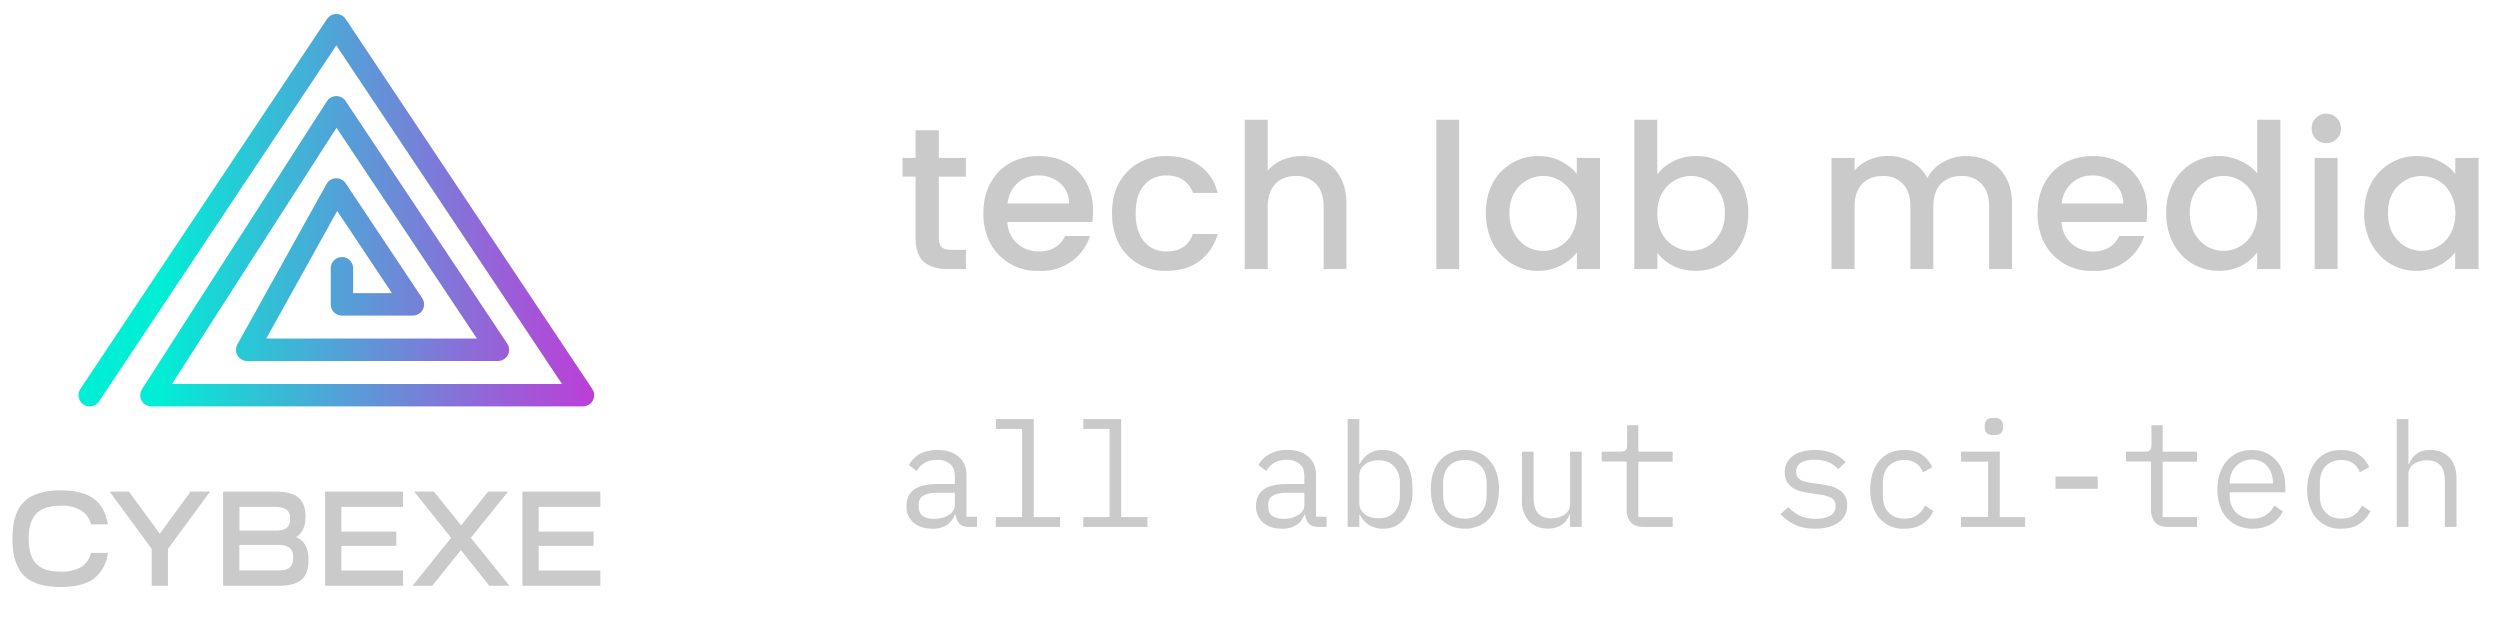 <svg xmlns="http://www.w3.org/2000/svg" fill="none" viewBox="0 0 223 57">
<path stroke="url(#a)" stroke-linecap="round" stroke-linejoin="round" stroke-width="2" d="m8 35.25 22-33 22 33H13.51L30 9.57 44.41 31.2H22.05L30 16.9l6.83 10.25H30.5v-3.22"/>
<path fill="#cacaca" d="M2.13 51.34c-.68-.69-1.02-1.79-1.02-3.29s.34-2.6 1.02-3.28c.69-.68 1.79-1.03 3.29-1.03 1.27 0 2.24.25 2.92.73.68.48 1.1 1.25 1.28 2.3h-1.5a2.07 2.07 0 0 0-.91-1.25 3.34 3.34 0 0 0-1.79-.41c-1 0-1.73.24-2.18.7-.45.47-.68 1.22-.68 2.24 0 1.02.23 1.77.68 2.24.45.47 1.18.7 2.18.7a3.5 3.5 0 0 0 1.8-.4c.44-.27.74-.7.9-1.27h1.5a3.38 3.38 0 0 1-1.28 2.32c-.68.48-1.65.72-2.92.72-1.5 0-2.6-.34-3.29-1.02Zm7.65-7.49h1.72l2.75 3.76L17 43.85h1.74l-3.76 5.11v3.29h-1.45v-3.29l-3.75-5.11Zm10.12 8.4v-8.4h4.67c.94 0 1.62.18 2.04.53.43.35.64.91.64 1.69 0 .9-.28 1.5-.84 1.84.74.3 1.11.99 1.11 2.04 0 .8-.2 1.4-.63 1.76-.43.36-1.1.54-2.04.54H19.9Zm1.46-1.37h3.49c.45 0 .79-.09 1-.26.2-.19.3-.48.3-.88 0-.39-.1-.67-.3-.85-.21-.18-.55-.28-1-.28h-3.5v2.27Zm0-3.55h3.16c.5 0 .85-.08 1.05-.24.2-.17.31-.44.31-.82 0-.36-.1-.63-.31-.8-.21-.17-.54-.25-1-.25h-3.21v2.11Zm14.59 4.92H29v-8.4h6.95v1.37h-5.5v2.2h4.9v1.27h-4.9v2.2h5.5v1.36Zm2.62 0H36.8l3.44-4.28-3.3-4.12h1.76l2.43 3.01 2.41-3.01h1.78L42 47.97l3.44 4.28h-1.79l-2.54-3.18-2.55 3.18Zm14.98 0H46.6v-8.4h6.95v1.37h-5.5v2.2h4.9v1.27h-4.9v2.2h5.5v1.36ZM83.74 15.76v5.49c0 .37.09.64.26.8.18.16.48.24.9.24h1.26V24h-1.62c-.93 0-1.64-.22-2.13-.65-.49-.43-.74-1.13-.74-2.1v-5.5H80.5v-1.67h1.17v-2.46h2.07v2.46h2.42v1.68h-2.42ZM97.5 18.8c0 .37-.03.7-.07 1h-7.58c.06.8.35 1.43.88 1.91s1.18.72 1.94.72c1.1 0 1.89-.46 2.34-1.38h2.22a4.5 4.5 0 0 1-4.56 3.11 4.7 4.7 0 0 1-4.32-2.43 5.6 5.6 0 0 1-.63-2.7c0-1.02.2-1.91.62-2.68.42-.78 1-1.38 1.74-1.8a5.25 5.25 0 0 1 2.6-.63c.93 0 1.76.2 2.5.61.73.41 1.3.99 1.7 1.73.41.73.62 1.58.62 2.54Zm-2.14-.65a2.34 2.34 0 0 0-.81-1.82 2.9 2.9 0 0 0-1.97-.68c-.7 0-1.31.23-1.81.68-.5.45-.8 1.05-.9 1.82h5.49Zm3.83.88c0-1.02.2-1.91.61-2.68.42-.78 1-1.38 1.73-1.8a4.97 4.97 0 0 1 2.52-.63c1.2 0 2.2.29 2.97.86.8.57 1.33 1.38 1.6 2.43h-2.2c-.19-.49-.48-.87-.87-1.15-.4-.27-.9-.41-1.5-.41-.84 0-1.5.3-2.01.9-.5.59-.74 1.41-.74 2.48s.25 1.9.74 2.5c.5.6 1.17.9 2.01.9 1.2 0 1.98-.52 2.36-1.56h2.22c-.3 1-.83 1.81-1.63 2.41-.79.59-1.77.88-2.95.88a4.62 4.62 0 0 1-4.25-2.43 5.74 5.74 0 0 1-.6-2.7Zm16.97-5.11c.76 0 1.43.16 2.02.49.6.32 1.06.8 1.4 1.44.35.63.52 1.4.52 2.3V24h-2.03v-5.54c0-.9-.22-1.57-.67-2.04a2.35 2.35 0 0 0-1.82-.72c-.76 0-1.38.24-1.83.72-.45.47-.67 1.15-.67 2.04V24h-2.05V10.68h2.05v4.55c.35-.42.79-.74 1.32-.97a4.49 4.49 0 0 1 1.76-.34Zm14-3.24V24h-2.04V10.68h2.05Zm2.38 8.32c0-1 .2-1.88.6-2.65a4.57 4.57 0 0 1 4.08-2.43c.78 0 1.46.16 2.03.47.59.3 1.06.68 1.4 1.13v-1.44h2.07V24h-2.06v-1.48a4.38 4.38 0 0 1-3.47 1.64 4.4 4.4 0 0 1-2.35-.65 4.8 4.8 0 0 1-1.7-1.83c-.4-.8-.6-1.69-.6-2.68Zm8.12.03c0-.68-.15-1.28-.44-1.78a2.9 2.9 0 0 0-4.05-1.15 2.9 2.9 0 0 0-1.11 1.13c-.28.5-.42 1.08-.42 1.77 0 .68.14 1.28.42 1.8.28.51.66.9 1.11 1.18a2.96 2.96 0 0 0 2.96 0 2.9 2.9 0 0 0 1.1-1.15c.28-.51.43-1.11.43-1.8Zm7.17-3.47c.35-.48.82-.87 1.42-1.17a4.41 4.41 0 0 1 2.04-.47 4.42 4.42 0 0 1 4.05 2.43c.4.77.61 1.65.61 2.65s-.2 1.89-.61 2.68c-.41.78-.97 1.39-1.7 1.83-.7.44-1.49.65-2.35.65-.77 0-1.45-.15-2.05-.45a3.95 3.95 0 0 1-1.4-1.15V24h-2.06V10.68h2.05v4.88Zm6.03 3.44c0-.69-.14-1.28-.43-1.77-.28-.5-.65-.88-1.12-1.13a2.9 2.9 0 0 0-2.95 0c-.45.26-.83.65-1.11 1.15-.28.5-.42 1.1-.42 1.78 0 .69.14 1.29.42 1.8a2.96 2.96 0 0 0 4.07 1.15c.46-.27.83-.67 1.11-1.18.29-.52.43-1.12.43-1.8Zm21.52-5.08c.78 0 1.48.16 2.09.49.62.32 1.1.8 1.46 1.44.36.63.54 1.4.54 2.3V24h-2.04v-5.54c0-.9-.22-1.57-.66-2.04a2.35 2.35 0 0 0-1.82-.72c-.77 0-1.38.24-1.84.72-.44.47-.66 1.15-.66 2.04V24h-2.04v-5.54c0-.9-.22-1.57-.66-2.04a2.35 2.35 0 0 0-1.82-.72c-.77 0-1.38.24-1.84.72-.44.47-.66 1.15-.66 2.04V24h-2.06v-9.92h2.06v1.14c.33-.41.76-.73 1.28-.96a4.4 4.4 0 0 1 3.78.16c.62.34 1.1.83 1.44 1.46.3-.6.76-1.07 1.4-1.42a4.1 4.1 0 0 1 2.05-.54Zm16.15 4.88c0 .37-.03.7-.07 1h-7.58c.06.8.35 1.43.88 1.91s1.18.72 1.94.72c1.1 0 1.89-.46 2.34-1.38h2.22a4.5 4.5 0 0 1-4.56 3.11 4.7 4.7 0 0 1-4.32-2.43 5.6 5.6 0 0 1-.63-2.7c0-1.02.2-1.91.62-2.68.42-.78 1-1.38 1.74-1.8a5.25 5.25 0 0 1 2.6-.63c.93 0 1.76.2 2.5.61.73.41 1.3.99 1.7 1.73.41.73.62 1.58.62 2.54Zm-2.14-.65a2.34 2.34 0 0 0-.81-1.82 2.9 2.9 0 0 0-1.97-.68c-.7 0-1.31.23-1.81.68-.5.45-.8 1.05-.9 1.82h5.49Zm3.83.85c0-1 .2-1.88.62-2.65a4.57 4.57 0 0 1 5.99-2c.64.28 1.14.65 1.51 1.12v-4.79h2.07V24h-2.07v-1.5c-.33.49-.8.88-1.4 1.2-.59.3-1.27.46-2.04.46a4.53 4.53 0 0 1-4.06-2.48c-.41-.8-.62-1.69-.62-2.68Zm8.12.03c0-.68-.14-1.28-.43-1.78a2.9 2.9 0 0 0-4.05-1.15 2.9 2.9 0 0 0-1.12 1.13c-.27.5-.41 1.08-.41 1.77 0 .68.14 1.28.41 1.8.3.51.66.9 1.12 1.18a2.96 2.96 0 0 0 2.95 0 2.9 2.9 0 0 0 1.1-1.15c.29-.51.43-1.11.43-1.8Zm6.17-6.26c-.37 0-.68-.13-.94-.38a1.27 1.27 0 0 1-.37-.94c0-.37.12-.68.38-.93.25-.25.56-.38.93-.38.36 0 .67.13.92.38s.38.56.38.93c0 .38-.13.69-.38.94s-.56.38-.92.38Zm1 1.31V24h-2.04v-9.92h2.05ZM210.9 19c0-1 .2-1.88.61-2.65a4.57 4.57 0 0 1 4.07-2.43c.78 0 1.46.16 2.03.47.6.3 1.06.68 1.4 1.13v-1.44h2.08V24H219v-1.48a4.38 4.38 0 0 1-3.47 1.64 4.4 4.4 0 0 1-2.35-.65 4.8 4.8 0 0 1-1.69-1.83c-.4-.8-.61-1.69-.61-2.68Zm8.12.03c0-.68-.15-1.28-.44-1.78a2.9 2.9 0 0 0-4.04-1.15 2.9 2.9 0 0 0-1.12 1.13c-.28.5-.41 1.08-.41 1.77 0 .68.13 1.28.4 1.8.3.51.67.9 1.13 1.18a2.96 2.96 0 0 0 2.95 0 2.9 2.9 0 0 0 1.1-1.15c.28-.51.43-1.11.43-1.8ZM86.44 47c-.41 0-.7-.1-.88-.31-.17-.21-.28-.47-.32-.78h-.07c-.14.39-.38.7-.71.92a2.3 2.3 0 0 1-1.3.33c-.7 0-1.26-.19-1.68-.55a1.88 1.88 0 0 1-.62-1.5c0-.62.22-1.1.67-1.44.46-.34 1.2-.5 2.21-.5h1.43v-.67c0-.5-.13-.86-.41-1.1a1.7 1.7 0 0 0-1.19-.38c-.45 0-.81.1-1.1.27-.29.18-.52.41-.69.72l-.7-.52a2.32 2.32 0 0 1 1.64-1.24c.27-.08.58-.11.92-.11.79 0 1.41.2 1.87.6.47.4.7.95.7 1.66v3.69h.94V47h-.72Zm-3.1-.72a2.43 2.43 0 0 0 1.31-.35c.17-.1.3-.24.38-.39.1-.15.14-.32.14-.49v-1.1h-1.43c-.62 0-1.07.08-1.36.25a.83.83 0 0 0-.43.76v.27c0 .35.12.61.36.8.26.17.6.25 1.03.25Zm5.5-.16h2.33v-7.86h-2.34v-.88h3.38v8.74h2.34V47h-5.72v-.88Zm7.79 0h2.34v-7.86h-2.34v-.88h3.38v8.74h2.34V47h-5.72v-.88Zm20.98.88c-.4 0-.7-.1-.87-.31a1.5 1.5 0 0 1-.32-.78h-.07c-.14.39-.38.7-.71.92a2.3 2.3 0 0 1-1.3.33c-.7 0-1.26-.19-1.68-.55a1.88 1.88 0 0 1-.62-1.5c0-.62.22-1.1.67-1.44.46-.34 1.2-.5 2.21-.5h1.43v-.67c0-.5-.13-.86-.41-1.1a1.7 1.7 0 0 0-1.19-.38c-.45 0-.81.1-1.1.27-.29.18-.52.41-.69.72l-.7-.52a2.28 2.28 0 0 1 .9-.94 3.4 3.4 0 0 1 1.66-.42c.79 0 1.41.2 1.87.6.47.4.7.96.7 1.67v3.69h.94V47h-.72Zm-3.09-.72a2.44 2.44 0 0 0 1.31-.35c.17-.1.3-.24.38-.39.1-.15.14-.32.14-.49v-1.1h-1.43c-.62 0-1.08.08-1.36.25a.83.83 0 0 0-.43.76v.27c0 .35.12.61.36.8.26.17.6.25 1.03.25Zm5.69-8.9h1.04v4h.05a2.17 2.17 0 0 1 2.07-1.24c.82 0 1.46.3 1.92.92.47.61.7 1.48.7 2.59a4.2 4.2 0 0 1-.7 2.58c-.46.62-1.1.93-1.92.93-.95 0-1.64-.42-2.07-1.25h-.05V47h-1.04v-9.62Zm2.76 8.85c.6 0 1.07-.18 1.4-.54.34-.38.5-.87.5-1.47v-1.15c0-.6-.16-1.09-.5-1.45-.33-.37-.8-.56-1.4-.56-.24 0-.46.03-.67.09-.2.06-.39.15-.54.27-.16.12-.29.26-.38.43-.09.17-.13.36-.13.59v2.41c0 .23.04.43.13.6a1.47 1.47 0 0 0 .92.7c.21.05.43.08.67.08Zm7.7.93c-.47 0-.9-.09-1.27-.25a2.75 2.75 0 0 1-1.56-1.8c-.14-.44-.21-.93-.21-1.46 0-.53.07-1.01.2-1.45.14-.43.34-.8.6-1.1.27-.31.6-.55.97-.72.38-.16.8-.24 1.27-.24s.89.08 1.26.24c.38.17.7.4.96.72.27.3.48.67.61 1.1.14.44.21.92.21 1.45 0 .53-.07 1.02-.2 1.45-.14.43-.35.8-.62 1.1-.26.31-.58.54-.96.7-.37.17-.8.26-1.26.26Zm0-.9c.58 0 1.05-.17 1.4-.52.36-.35.54-.89.54-1.61v-.97c0-.72-.18-1.26-.54-1.6a1.93 1.93 0 0 0-1.4-.53c-.58 0-1.05.18-1.4.52-.36.35-.54.89-.54 1.62v.96c0 .72.18 1.26.54 1.6.35.36.82.53 1.4.53Zm9.38-.35H140c-.07.16-.16.32-.26.48-.1.15-.24.28-.4.39-.14.11-.32.2-.53.27-.2.07-.44.1-.72.1-.7 0-1.27-.21-1.7-.66a2.66 2.66 0 0 1-.63-1.9v-4.3h1.04v4.12c0 .62.13 1.08.4 1.38.27.3.67.44 1.19.44.2 0 .4-.02.6-.07.2-.06.38-.13.54-.24.16-.1.28-.23.38-.39.1-.16.14-.36.14-.58v-4.66h1.04V47h-1.04v-1.1Zm6.53 1.09c-.5 0-.88-.14-1.13-.43a1.69 1.69 0 0 1-.35-1.1v-4.3h-2.23v-.88h1.66c.23 0 .38-.04.47-.13.1-.1.14-.25.14-.48v-1.75h1v2.36h3.06v.89h-3.06v4.94h3.06V47h-2.62Zm15.35.16c-.7 0-1.31-.12-1.82-.35a4.1 4.1 0 0 1-1.29-.97l.7-.6c.32.33.67.59 1.05.77.39.18.85.27 1.38.27.52 0 .95-.09 1.28-.27.34-.19.5-.48.5-.88a.8.8 0 0 0-.1-.43.69.69 0 0 0-.26-.29 3.28 3.28 0 0 0-.82-.26L161.5 44l-.77-.15a2.65 2.65 0 0 1-.74-.28 1.91 1.91 0 0 1-.57-.55 1.6 1.6 0 0 1-.22-.88c0-.34.06-.63.2-.87.13-.25.32-.46.56-.63.25-.17.53-.3.86-.37.33-.1.7-.13 1.08-.13.6 0 1.13.1 1.57.28.46.2.84.46 1.16.8l-.67.63c-.08-.1-.18-.19-.3-.28a2.4 2.4 0 0 0-1.01-.48 3.49 3.49 0 0 0-.79-.08c-.53 0-.93.09-1.22.27a.9.9 0 0 0-.42.8c0 .17.03.31.1.44.06.1.16.2.27.27.11.07.24.12.38.17l.44.09 1.05.15.77.15c.27.06.51.16.74.3a1.52 1.52 0 0 1 .8 1.42c0 .66-.27 1.18-.79 1.54-.51.36-1.2.55-2.05.55Zm7.95 0a2.77 2.77 0 0 1-2.25-.96c-.26-.3-.46-.68-.6-1.11a5.01 5.01 0 0 1 .01-2.89c.14-.43.34-.8.6-1.1.26-.31.58-.55.95-.72.37-.16.8-.24 1.28-.24.64 0 1.17.14 1.58.42.4.3.7.66.9 1.12l-.83.45a1.55 1.55 0 0 0-.62-.81 1.8 1.8 0 0 0-1.03-.29c-.3 0-.58.05-.82.16-.24.1-.44.23-.6.41-.17.19-.3.4-.38.66-.08.25-.12.52-.12.81v1.15c0 .3.04.57.12.82a1.73 1.73 0 0 0 .99 1.08c.24.1.52.14.83.14.45 0 .82-.1 1.12-.31.3-.21.53-.5.7-.86l.74.5c-.2.46-.5.83-.93 1.12-.42.3-.97.45-1.64.45Zm7.97-8.35c-.3 0-.51-.06-.63-.18a.68.68 0 0 1-.18-.48v-.21c0-.2.06-.35.18-.47.12-.13.33-.2.63-.2s.52.07.64.2c.12.12.18.28.18.47v.2c0 .2-.06.36-.18.49-.12.12-.33.18-.64.18Zm-2.93 7.3h2.42v-4.93h-2.42v-.89h3.46v5.83h2.26V47h-5.72v-.88Zm8.43-2.52V42.5h3.77v1.1h-3.77Zm10 3.41c-.5 0-.88-.14-1.13-.43a1.69 1.69 0 0 1-.35-1.1v-4.3h-2.23v-.88h1.66c.22 0 .38-.04.47-.13.1-.1.14-.25.14-.48v-1.75h1v2.36h3.06v.89h-3.06v4.94h3.06V47h-2.62Zm7.6.16c-.5 0-.93-.09-1.32-.25a2.85 2.85 0 0 1-1.61-1.8 4.44 4.44 0 0 1-.23-1.45c0-.54.08-1.02.23-1.46.15-.43.36-.8.63-1.1.27-.31.6-.55.97-.72.38-.16.8-.24 1.26-.24.45 0 .85.08 1.22.24a2.95 2.95 0 0 1 1.55 1.72c.13.4.2.84.2 1.31v.5h-4.96v.3c0 .3.04.58.14.83s.23.47.4.65a1.97 1.97 0 0 0 1.51.57 2.02 2.02 0 0 0 1.92-1.17l.77.52c-.2.45-.53.82-1 1.12-.46.28-1.02.43-1.69.43Zm-.07-6.17a1.99 1.99 0 0 0-1.43.59 2.08 2.08 0 0 0-.56 1.45v.1h3.85v-.15a2.2 2.2 0 0 0-.53-1.43 1.5 1.5 0 0 0-.58-.41c-.23-.1-.48-.15-.75-.15Zm7.97 6.17a2.77 2.77 0 0 1-2.25-.96c-.26-.3-.46-.68-.6-1.11a5.01 5.01 0 0 1 .02-2.89c.14-.43.34-.8.6-1.1.26-.31.57-.55.95-.72.37-.16.8-.24 1.27-.24.65 0 1.18.14 1.59.42.4.3.7.66.9 1.12l-.84.45a1.56 1.56 0 0 0-.61-.81 1.8 1.8 0 0 0-1.04-.29c-.3 0-.58.05-.82.16-.23.1-.43.23-.6.41-.16.19-.29.4-.37.66-.08.25-.12.52-.12.81v1.15c0 .3.04.57.12.82a1.72 1.72 0 0 0 .99 1.08c.24.1.51.14.83.14.45 0 .82-.1 1.11-.31.3-.21.53-.5.7-.86l.75.5c-.2.46-.52.83-.94 1.12-.42.3-.96.45-1.64.45Zm4.94-9.78h1.04v4h.05c.07-.16.16-.32.26-.46a1.66 1.66 0 0 1 .92-.68c.21-.07.45-.1.73-.1.7 0 1.27.22 1.7.67.41.44.63 1.07.63 1.89V47h-1.04v-4.12c0-.62-.14-1.07-.4-1.37-.27-.3-.67-.45-1.19-.45-.2 0-.41.02-.6.08-.2.05-.39.13-.54.23a1.11 1.11 0 0 0-.52.97V47h-1.04v-9.62Z"/>
<defs>
<linearGradient id="a" x1="7.49" x2="52.51" y1="18.75" y2="18.75" gradientUnits="userSpaceOnUse"><stop offset=".15" stop-color="#00EED6"/><stop offset=".29" stop-color="#22CED6"/><stop offset=".78" stop-color="#8F69D8"/><stop offset="1" stop-color="#BA40D8"/></linearGradient>
</defs>
</svg>